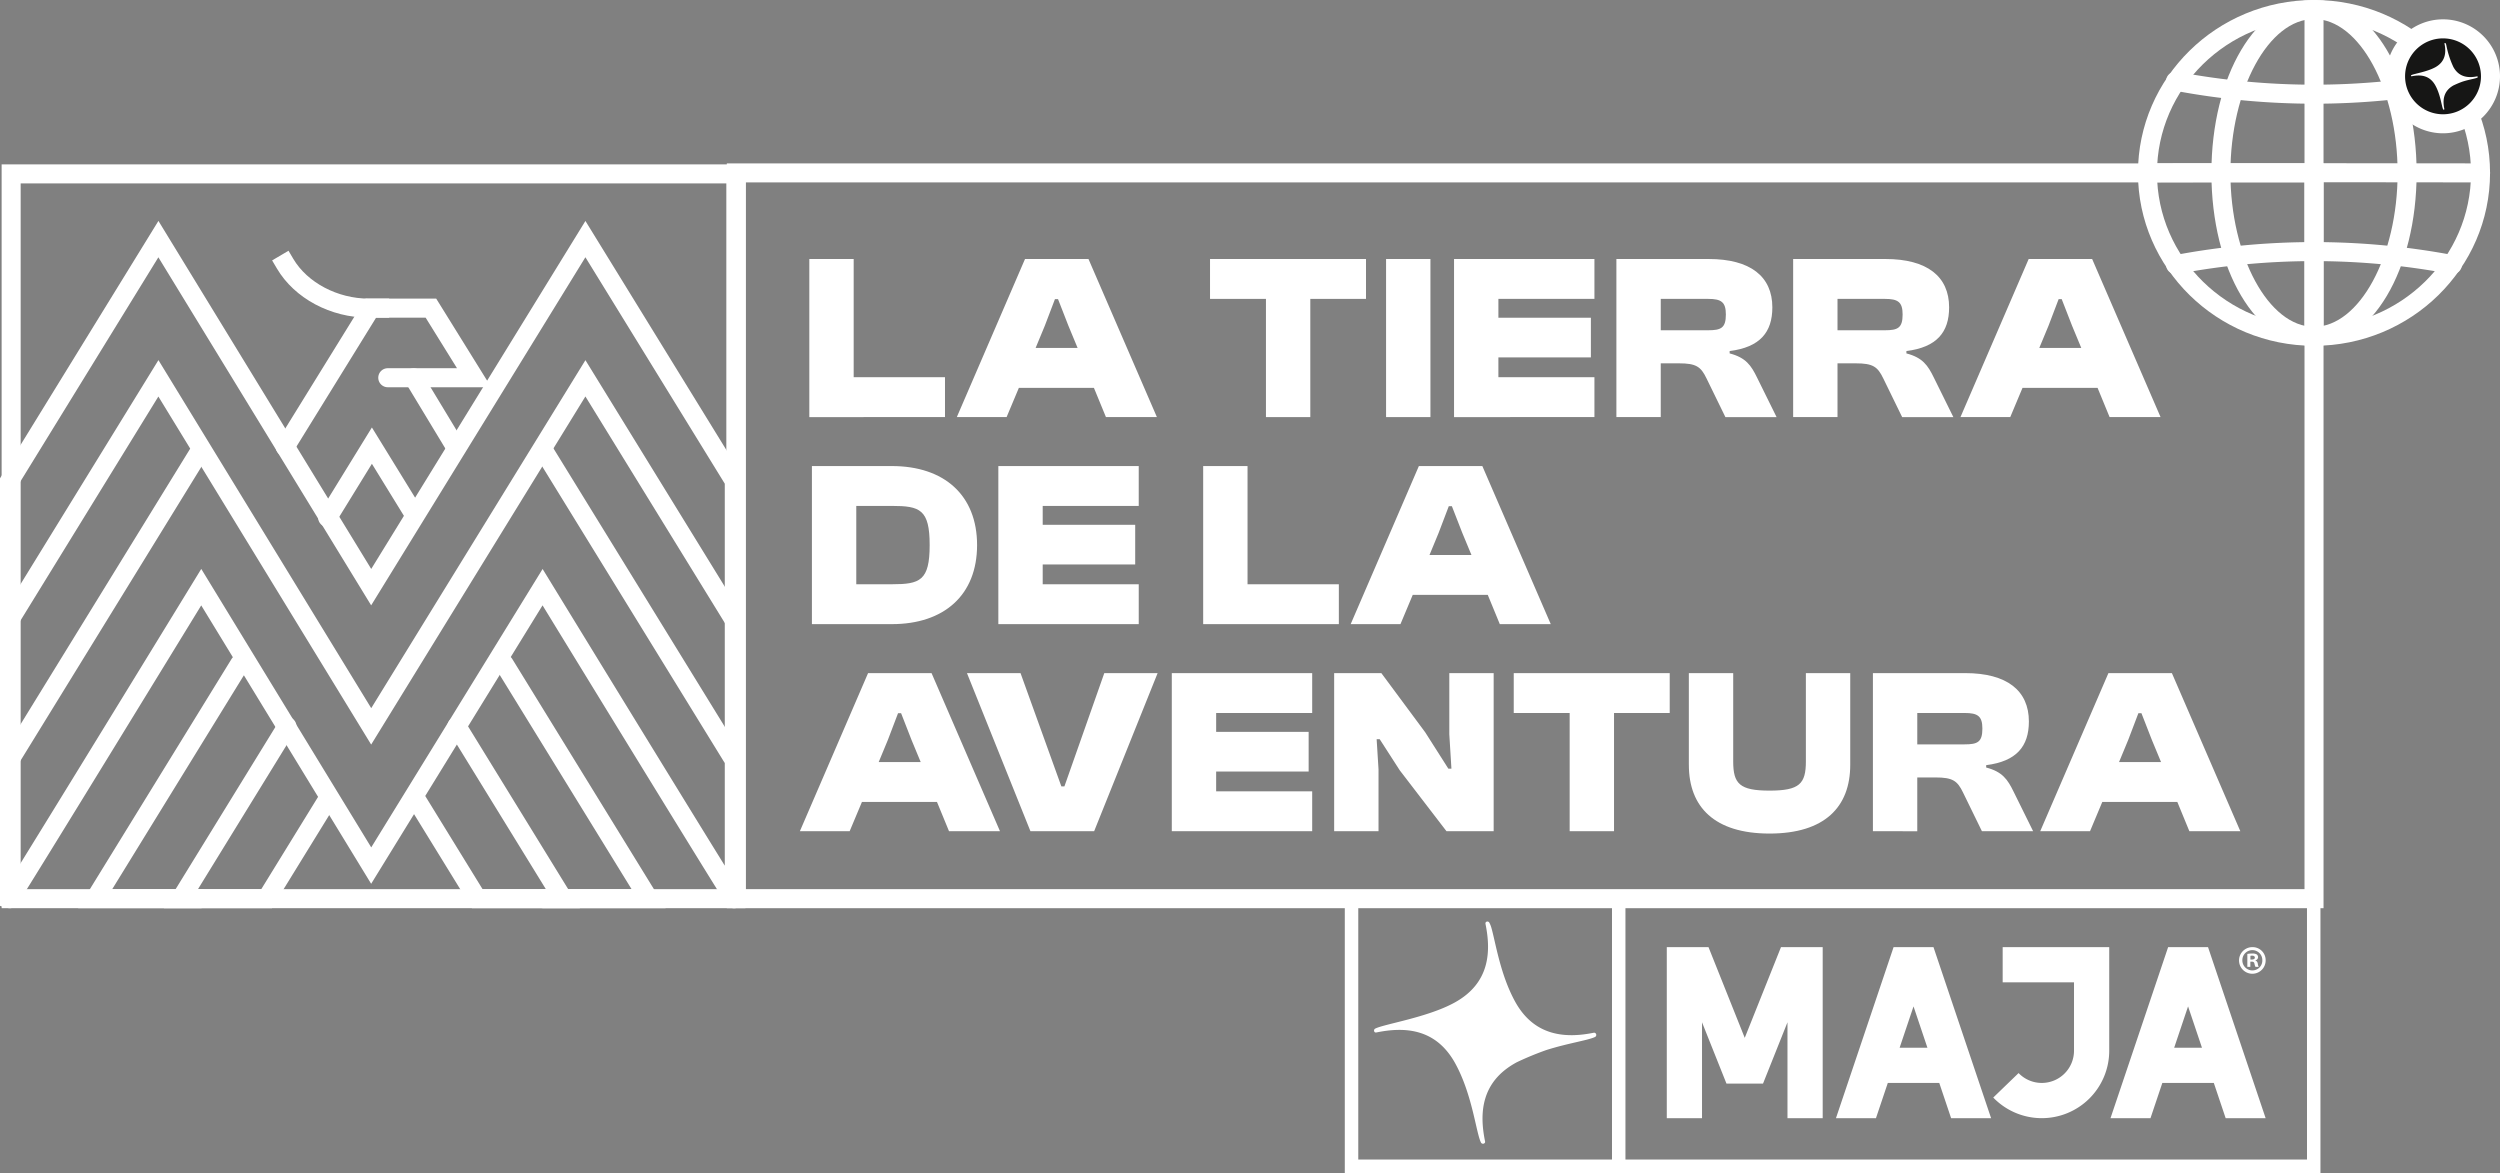 <svg xmlns="http://www.w3.org/2000/svg" xmlns:xlink="http://www.w3.org/1999/xlink" width="601.073" height="282.05" viewBox="0 0 601.073 282.05"><rect x="0" y="0" width="601.073" height="282.05" fill="#808080" stroke="none"/><defs><clipPath id="a"><rect width="601.073" height="282.051" fill="none"></rect></clipPath></defs><path d="M170.147,92.462V54.452h10.665V82.873h21.954v9.588Z" transform="translate(24.437 7.821)" fill="#fff"></path><path d="M201.156,92.461l16.395-38.009h15.26l16.452,38.009H237.01l-2.893-7.034H216.076l-2.951,7.034ZM220.1,75.84h10.1l-2.212-5.333-2.5-6.411h-.738l-2.439,6.411Z" transform="translate(28.891 7.821)" fill="#fff"></path><path d="M267.835,92.462V64.039H254.39V54.452h37.5v9.587H278.5V92.462Z" transform="translate(36.536 7.821)" fill="#fff"></path><rect width="10.665" height="38.009" transform="translate(333.253 62.273)" fill="#fff"></rect><path d="M305.689,92.462V54.452h33.755v9.587h-23.09v4.539h22.238v9.53H316.354v4.765h23.09v9.588Z" transform="translate(43.904 7.821)" fill="#fff"></path><g clip-path="url(#a)"><path d="M339.822,92.461V54.452H362c10.042,0,15.318,4.2,15.318,11.629,0,6.013-3.007,9.587-10.269,10.5v.567c3.915,1.021,5.163,2.893,6.582,5.787l4.708,9.531H366.032l-4.538-9.3c-1.362-2.836-2.5-3.631-6.638-3.631h-4.369V92.461Zm10.665-20.877h11.4c3.12,0,4.254-.567,4.254-3.8,0-3.007-1.134-3.744-4.254-3.744h-11.4Z" transform="translate(48.806 7.821)" fill="#fff"></path><path d="M376.982,92.461V54.452h22.182c10.042,0,15.318,4.2,15.318,11.629,0,6.013-3.007,9.587-10.269,10.5v.567c3.915,1.021,5.163,2.893,6.582,5.787l4.708,9.531H403.192l-4.538-9.3c-1.362-2.836-2.5-3.631-6.638-3.631h-4.369V92.461Zm10.665-20.877h11.4c3.12,0,4.254-.567,4.254-3.8,0-3.007-1.134-3.744-4.254-3.744h-11.4Z" transform="translate(54.143 7.821)" fill="#fff"></path><path d="M412.158,92.461l16.4-38.009h15.259l16.452,38.009H448.012l-2.892-7.034H427.079l-2.951,7.034ZM431.107,75.84h10.1l-2.213-5.333L436.5,64.1h-.738l-2.438,6.411Z" transform="translate(59.195 7.821)" fill="#fff"></path><path d="M170.693,135.993V97.982h19.232c12.538,0,20.479,6.978,20.479,19s-7.941,19.006-20.479,19.006Zm10.665-28.422V126.4h8.567c6.751,0,9.077-.851,9.077-9.418s-2.326-9.417-9.077-9.417Z" transform="translate(24.515 14.072)" fill="#fff"></path><path d="M209.886,135.992V97.982h33.755v9.587h-23.09v4.539H242.79v9.53H220.552V126.4h23.09v9.588Z" transform="translate(30.144 14.073)" fill="#fff"></path><path d="M252.95,135.992V97.982h10.665V126.4H285.57v9.588Z" transform="translate(36.329 14.073)" fill="#fff"></path><path d="M283.959,135.991l16.395-38.009h15.26l16.452,38.009H319.813l-2.893-7.034H298.879l-2.951,7.034Zm18.948-16.621H313l-2.212-5.333-2.5-6.411h-.738l-2.439,6.411Z" transform="translate(40.783 14.072)" fill="#fff"></path><path d="M168.163,179.52l16.395-38.008h15.261l16.452,38.008H204.017l-2.893-7.033H183.083l-2.951,7.033Zm18.948-16.62h10.1L195,157.566l-2.5-6.41h-.738l-2.439,6.41Z" transform="translate(24.152 20.324)" fill="#fff"></path><path d="M218.549,179.521l-15.26-38.009h12.878l9.815,27.231h.737l9.588-27.231h12.821l-15.261,38.009Z" transform="translate(29.197 20.324)" fill="#fff"></path><path d="M246.352,179.521V141.512h33.755V151.1h-23.09v4.539h22.238v9.53H257.017v4.765h23.09v9.588Z" transform="translate(35.382 20.324)" fill="#fff"></path><path d="M280.486,179.521V141.512h11.346l10.552,14.239,5.559,8.736h.738l-.51-8.283V141.512h10.665v38.009H307.489l-11.232-14.637-4.823-7.488H290.7l.454,7.262v14.864Z" transform="translate(40.284 20.324)" fill="#fff"></path><path d="M331.686,179.521V151.1H318.241v-9.587h37.5V151.1H342.352v28.422Z" transform="translate(45.707 20.324)" fill="#fff"></path><path d="M355.053,163.579V141.511h10.665v21.218c0,5.39,1.532,7.034,8.737,7.034s8.736-1.645,8.736-7.034V141.511h10.665v22.068c0,10.1-6.128,16.509-19.4,16.509s-19.4-6.411-19.4-16.509" transform="translate(50.994 20.324)" fill="#fff"></path><path d="M393.751,179.521V141.512h22.182c10.042,0,15.318,4.2,15.318,11.63,0,6.013-3.007,9.587-10.269,10.5v.567c3.915,1.021,5.163,2.893,6.582,5.787l4.708,9.531H419.961l-4.538-9.3c-1.362-2.836-2.5-3.631-6.638-3.631h-4.369v12.936Zm10.665-20.877h11.4c3.12,0,4.254-.567,4.254-3.8,0-3.007-1.134-3.744-4.254-3.744h-11.4Z" transform="translate(56.552 20.324)" fill="#fff"></path><path d="M428.927,179.52l16.395-38.008h15.26l16.452,38.008H464.781l-2.893-7.033H443.848L440.9,179.52Zm18.948-16.62h10.1l-2.212-5.334-2.5-6.41h-.738l-2.439,6.41Z" transform="translate(61.604 20.324)" fill="#fff"></path><path d="M127.145,196.708H101.183L85.83,171.759a2.287,2.287,0,1,1,3.9-2.4l14.014,22.772H118.96L95.62,154.195a2.287,2.287,0,0,1,3.9-2.4Z" transform="translate(12.278 21.645)" fill="#fff"></path><path d="M159.769,170.731a2.283,2.283,0,0,1-1.95-1.09L112.972,96.773a2.287,2.287,0,1,1,3.9-2.4l44.847,72.871a2.287,2.287,0,0,1-1.945,3.486" transform="translate(16.176 13.398)" fill="#fff"></path><path d="M145.1,198.591H115.677a2.287,2.287,0,1,1,0-4.574h21.236l-32.58-52.936a2.287,2.287,0,0,1,3.9-2.4Z" transform="translate(14.936 19.762)" fill="#fff"></path><path d="M60.233,100.686A2.288,2.288,0,0,1,58.29,97.2L79.56,62.779H96.553l13.226,21.31H84.912a2.287,2.287,0,0,1,0-4.574h16.643L94.008,67.353h-11.9L62.181,99.6a2.287,2.287,0,0,1-1.948,1.084" transform="translate(8.323 9.016)" fill="#fff"></path><path d="M60.422,196.708H34.459L62.088,151.8a2.287,2.287,0,0,1,3.9,2.4l-23.34,37.939H57.866l14.014-22.772a2.287,2.287,0,1,1,3.9,2.4Z" transform="translate(4.949 21.645)" fill="#fff"></path><path d="M2.81,170.731a2.287,2.287,0,0,1-1.945-3.486L45.712,94.375a2.287,2.287,0,1,1,3.9,2.4L4.76,169.641a2.283,2.283,0,0,1-1.95,1.09" transform="translate(0.075 13.398)" fill="#fff"></path><path d="M45.857,198.591H16.435l36.87-59.908a2.287,2.287,0,1,1,3.9,2.4L24.622,194.017H45.857a2.287,2.287,0,1,1,0,4.574" transform="translate(2.36 19.762)" fill="#fff"></path><path d="M176.483,211.7c-1.209,0-1.872-1.041-2.422-1.9-.35-.549-.858-1.357-1.5-2.389-1.276-2.046-3.088-4.971-5.256-8.486-4.332-7.018-10.089-16.385-15.838-25.752-8.645-14.084-17.272-28.17-21.023-34.3l-41.206,66.95L48.381,138.884C44.625,145.018,36,159.093,27.366,173.167c-5.749,9.367-11.506,18.734-15.838,25.752-2.168,3.514-3.98,6.44-5.256,8.486-.643,1.032-1.152,1.84-1.5,2.389-.645,1.011-1.45,2.264-3.1,1.8L0,211.127V108.33l.34-.55,37.75-61.338,51.162,83.682,51.5-83.671,38.083,61.877v102.8l-1.667.471a2.511,2.511,0,0,1-.68.1m-46.03-81.57L132.4,133.3c9.861,16.111,32.514,53.076,41.858,68.163V109.626L140.748,55.18l-51.51,83.693L38.077,55.192l-33.5,54.434v91.842c9.343-15.088,32-52.052,41.859-68.163l1.953-3.192,40.866,66.955Z" transform="translate(0 6.67)" fill="#fff"></path><path d="M89.239,168.143,38.077,84.46,4.235,139.446a2.286,2.286,0,1,1-3.894-2.4l37.75-61.339,51.162,83.683,51.5-83.672,37.743,61.328a2.287,2.287,0,1,1-3.9,2.4l-33.847-55Z" transform="translate(0 10.874)" fill="#fff"></path><path d="M97.471,98.879a2.287,2.287,0,0,1-1.959-1.1L85.3,80.885a2.288,2.288,0,0,1,3.915-2.368L99.426,95.408a2.286,2.286,0,0,1-1.954,3.471" transform="translate(12.203 11.118)" fill="#fff"></path><path d="M69.168,113.805a2.286,2.286,0,0,1-1.945-3.486L79.809,89.867,91.8,109.353a2.287,2.287,0,0,1-3.9,2.4L79.809,98.6l-8.692,14.123a2.284,2.284,0,0,1-1.95,1.088" transform="translate(9.606 12.907)" fill="#fff"></path><path d="M282.723,255.114H517.3V187.552H282.723Zm64.242-3.27h-61v-61h61Zm167.1,0H350.2v-61H514.061Z" transform="translate(40.605 26.937)" fill="#fff"></path><path d="M421.315,199.12v8.47h17.152v16.433A7.748,7.748,0,0,1,425.14,229.4l-6.092,5.885a16.218,16.218,0,0,0,27.888-11.267v-24.9Z" transform="translate(60.185 28.598)" fill="#fff"></path><path d="M413.669,240.246h9.613L409.429,199.12h-9.594l-13.854,41.126H395.6l2.848-8.471H410.82Zm-12.379-16.94,3.341-9.937,3.342,9.937Z" transform="translate(55.436 28.598)" fill="#fff"></path><path d="M377.873,199.12l-8.714,21.812-8.714-21.812H350.416v41.126h8.47V217.19l5.879,14.74h8.788l5.881-14.744v23.06H387.9V199.12Z" transform="translate(50.328 28.598)" fill="#fff"></path><path d="M471.389,240.246H481L467.149,199.12h-9.594L443.7,240.246h9.614l2.848-8.471h12.379Zm-12.379-16.94,3.341-9.937,3.342,9.937Z" transform="translate(63.726 28.598)" fill="#fff"></path><path d="M477.121,202.233a3.2,3.2,0,1,1-3.188-3.113,3.127,3.127,0,0,1,3.188,3.113m-5.6,0a2.411,2.411,0,0,0,2.43,2.486,2.383,2.383,0,0,0,2.372-2.467,2.4,2.4,0,1,0-4.8-.019m1.918,1.633h-.722v-3.113a6.277,6.277,0,0,1,1.2-.095,1.939,1.939,0,0,1,1.082.228.861.861,0,0,1,.3.683.8.8,0,0,1-.646.722v.038a.92.92,0,0,1,.571.759,2.372,2.372,0,0,0,.228.779h-.779a2.714,2.714,0,0,1-.247-.759c-.056-.342-.246-.494-.645-.494h-.341Zm.018-1.766h.342c.4,0,.722-.133.722-.455,0-.285-.209-.475-.664-.475a1.707,1.707,0,0,0-.4.038Z" transform="translate(67.607 28.598)" fill="#fff"></path><path d="M323.068,227.631a74.058,74.058,0,0,1,7.22-2.992c5.276-1.667,10.1-2.348,11.735-3.152a.552.552,0,0,0,.119-.87.5.5,0,0,0-.432-.143c-6.564,1.332-14.246,1.014-18.921-7.483-3.554-6.461-4.691-14.193-5.686-17.679a5.947,5.947,0,0,0-.5-1.275.521.521,0,0,0-.884-.1.661.661,0,0,0-.047.395c1.332,6.566,1.12,14.236-7.517,18.941-6.5,3.54-16.768,5.093-18.98,6.2a.526.526,0,0,0-.13.868c.148.135.448.058.448.058,6.566-1.332,14.231-1.117,18.941,7.517,4.068,7.456,4.938,16.389,6.113,18.893a.557.557,0,0,0,.9.207.424.424,0,0,0,.112-.439c-1.332-6.566-1.117-14.231,7.517-18.941" transform="translate(41.488 27.824)" fill="#fff"></path><path d="M536.7,213.42H152.8V34.35H536.7Zm-379.319-4.574H532.124V38.924H157.379Z" transform="translate(21.946 4.933)" fill="#fff"></path><path d="M179.176,213.39H.344V34.559H179.176ZM4.918,208.815H174.6V39.133H4.918Z" transform="translate(0.049 4.963)" fill="#fff"></path><path d="M491.8,83.143c-23.339,0-42.326-18.648-42.326-41.571S468.463,0,491.8,0s42.325,18.649,42.325,41.572S515.141,83.143,491.8,83.143m0-78.568c-20.816,0-37.751,16.6-37.751,37s16.935,37,37.751,37,37.751-16.6,37.751-37-16.935-37-37.751-37" transform="translate(64.555)" fill="#fff"></path><path d="M489.585,83.143c-13.833,0-24.67-18.26-24.67-41.571S475.752,0,489.585,0s24.67,18.26,24.67,41.572-10.837,41.571-24.67,41.571m0-78.568c-10.893,0-20.1,16.942-20.1,37s9.2,37,20.1,37,20.1-16.942,20.1-37-9.2-37-20.1-37" transform="translate(66.772)" fill="#fff"></path><path d="M486.774,83.143a2.288,2.288,0,0,1-2.287-2.287V2.287a2.287,2.287,0,1,1,4.574,0V80.855a2.288,2.288,0,0,1-2.287,2.287" transform="translate(69.583)" fill="#fff"></path><path d="M490.952,22.772A180.924,180.924,0,0,1,457.258,19.6a2.287,2.287,0,1,1,.851-4.494,175.882,175.882,0,0,0,65.687,0,2.287,2.287,0,1,1,.851,4.494,180.924,180.924,0,0,1-33.695,3.175" transform="translate(65.405 2.163)" fill="#fff"></path><path d="M524.224,58.605a2.285,2.285,0,0,1-.429-.04,175.732,175.732,0,0,0-65.686,0,2.287,2.287,0,1,1-.851-4.494,180.316,180.316,0,0,1,67.389,0,2.287,2.287,0,0,1-.423,4.534" transform="translate(65.405 7.31)" fill="#fff"></path><path d="M451.762,38.931a2.288,2.288,0,0,1-.086-4.573c2.913-.111,77.015-.006,80.168,0a2.287,2.287,0,0,1,0,4.574h0c-26.679-.037-77.726-.088-79.986,0h-.089" transform="translate(64.555 4.927)" fill="#fff"></path><path d="M526.453,17.479A11.411,11.411,0,1,1,515.042,6.068a11.411,11.411,0,0,1,11.411,11.411" transform="translate(72.333 0.872)" fill="#161615"></path><path d="M515.329,31.465a13.7,13.7,0,1,1,13.7-13.7,13.715,13.715,0,0,1-13.7,13.7m0-22.822a9.124,9.124,0,1,0,9.124,9.124,9.134,9.134,0,0,0-9.124-9.124" transform="translate(72.046 0.584)" fill="#fff"></path><path d="M517.149,19.21a22.14,22.14,0,0,1,2.167-.9c1.584-.5,3.031-.7,3.522-.947a.165.165,0,0,0,.035-.261.15.15,0,0,0-.129-.042c-1.97.4-4.276.3-5.679-2.246a22.175,22.175,0,0,1-1.707-5.308,1.838,1.838,0,0,0-.151-.383.157.157,0,0,0-.265-.03.2.2,0,0,0-.015.119c.4,1.97.336,4.273-2.256,5.685-1.95,1.062-5.033,1.529-5.7,1.86a.158.158,0,0,0-.04.261c.045.041.135.018.135.018,1.971-.4,4.273-.336,5.686,2.255,1.22,2.239,1.482,4.92,1.834,5.672a.168.168,0,0,0,.27.062.131.131,0,0,0,.033-.133c-.4-1.97-.335-4.271,2.256-5.685" transform="translate(72.8 1.298)" fill="#fff"></path><path d="M85.345,68.8H80.433c-9.168,0-17.827-4.628-22.06-11.791L57.208,55.04l3.939-2.327,1.163,1.968c3.375,5.708,10.657,9.544,18.123,9.544h4.912Z" transform="translate(8.216 7.571)" fill="#fff"></path></g></svg>